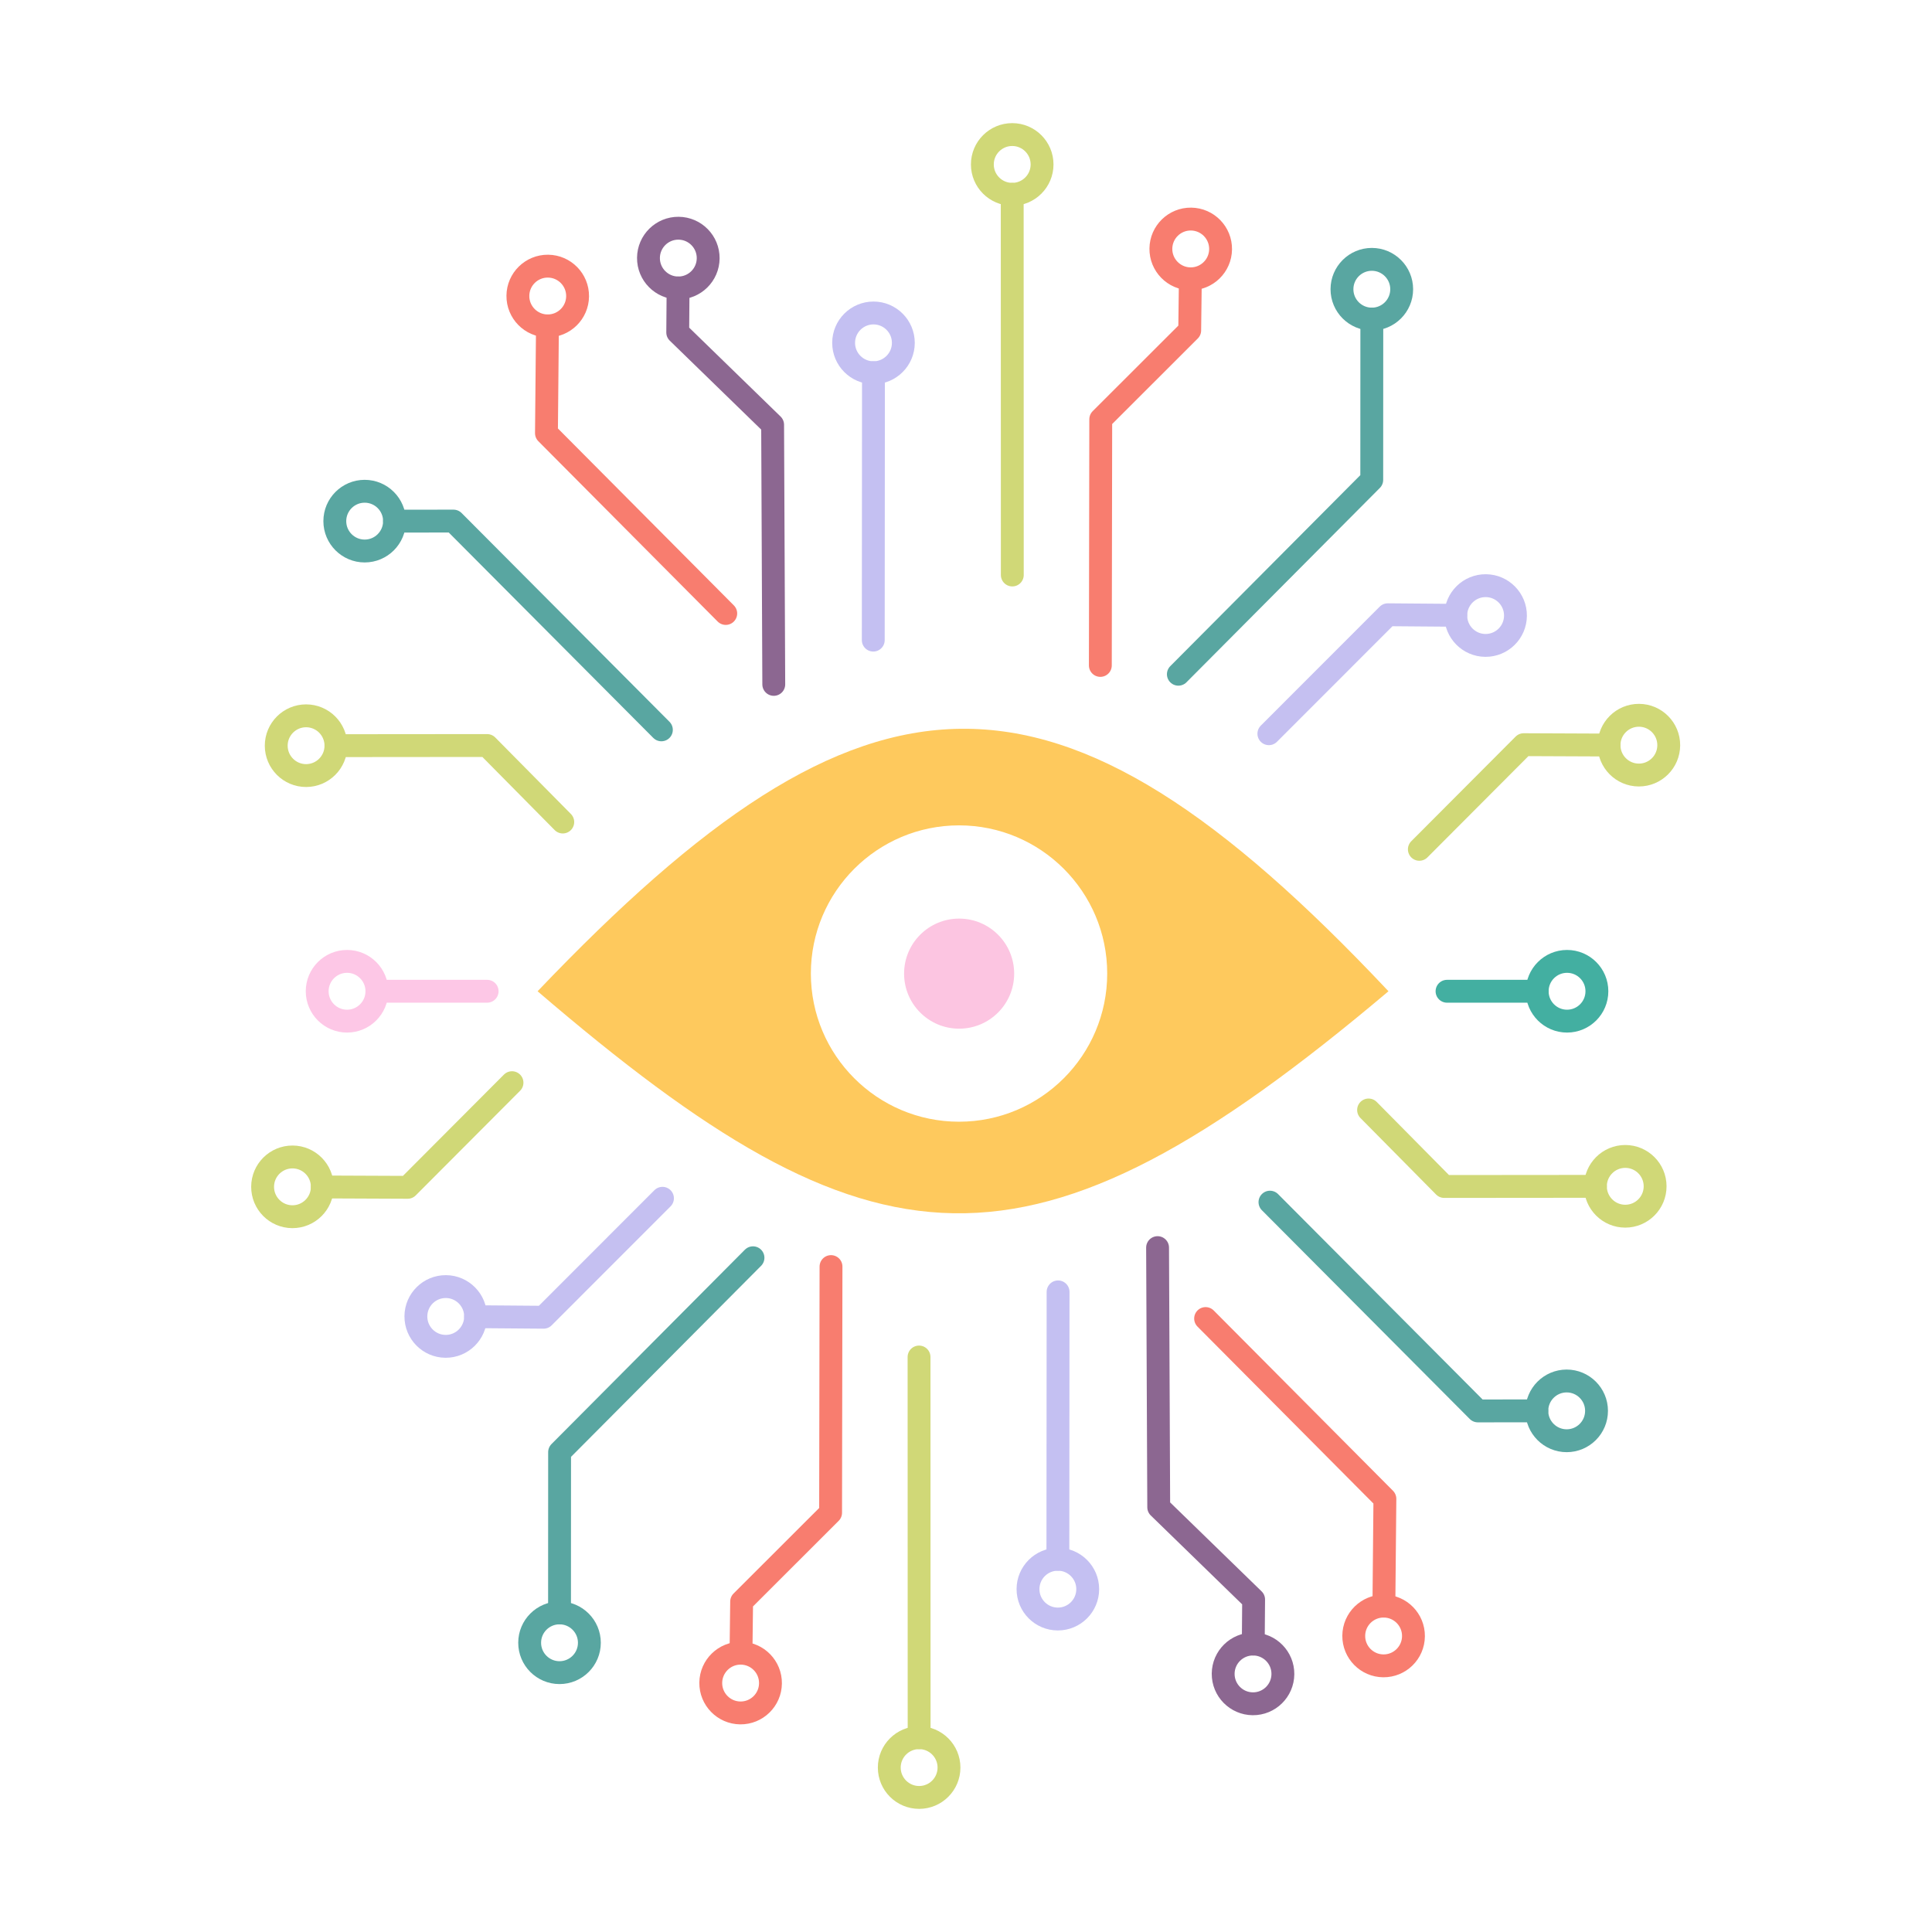 <?xml version="1.0" encoding="UTF-8" standalone="no"?> <svg xmlns="http://www.w3.org/2000/svg" xmlns:xlink="http://www.w3.org/1999/xlink" xmlns:serif="http://www.serif.com/" width="100%" height="100%" viewBox="0 0 773 773" version="1.1" xml:space="preserve" style="fill-rule:evenodd;clip-rule:evenodd;stroke-linecap:round;stroke-miterlimit:10;"> <g transform="matrix(1,0,0,1,3.496,-4.801)"> <path d="M211.593,401.407C278.666,458.931 327.71,489.385 378.02,490.231C428.329,491.076 479.904,462.314 552.039,401.407C418.27,259.261 343.106,263.503 211.593,401.407ZM380.217,335.033C412.937,335.033 439.501,361.597 439.501,394.317C439.501,427.036 412.937,453.601 380.217,453.601C347.497,453.601 320.933,427.036 320.933,394.317C320.933,361.597 347.497,335.033 380.217,335.033Z" style="fill:rgb(254,201,93);"></path> <g transform="matrix(0.797,0,0,1,116.777,0)"> <g transform="matrix(1.254,-0,-0,1,-150.873,4.801)"> <circle cx="627.305" cy="396.606" r="11.953" style="fill:none;stroke:rgb(67,175,161);stroke-width:9.15px;"></circle> <path d="M579.259,396.606L615.352,396.606" style="fill:none;stroke:rgb(67,175,161);stroke-width:9.15px;stroke-linejoin:round;stroke-miterlimit:1.5;"></path> </g> </g> <g transform="matrix(0.797,0,0,1,116.777,0)"> <g transform="matrix(1.254,-0,-0,1,-150.873,4.801)"> <path d="M393.238,65.795C393.236,59.197 398.591,53.84 405.188,53.839C411.785,53.837 417.142,59.192 417.144,65.789C417.145,72.386 411.791,77.743 405.193,77.745C398.596,77.746 393.239,72.392 393.238,65.795Z" style="fill:none;stroke:rgb(208,216,119);stroke-width:9.15px;"></path> <path d="M405.228,230.056L405.193,77.745" style="fill:none;stroke:rgb(208,216,119);stroke-width:9.15px;stroke-linejoin:round;stroke-miterlimit:1.5;"></path> </g> </g> <g transform="matrix(-0.797,9.76263e-17,-1.22465e-16,-1,649.231,782.602)"> <g transform="matrix(-1.254,-1.22465e-16,1.53623e-16,-1,818.796,777.801)"> <path d="M379.762,707.205C379.764,713.803 374.409,719.16 367.812,719.161C361.215,719.163 355.858,713.808 355.856,707.211C355.855,700.614 361.209,695.257 367.807,695.255C374.404,695.254 379.761,700.608 379.762,707.205Z" style="fill:none;stroke:rgb(208,216,119);stroke-width:9.15px;"></path> <path d="M367.772,542.944L367.807,695.255" style="fill:none;stroke:rgb(208,216,119);stroke-width:9.15px;stroke-linejoin:round;stroke-miterlimit:1.5;"></path> </g> </g> <g transform="matrix(0.797,0,0,1,116.777,0)"> <g transform="matrix(1.254,-0,-0,1,-150.873,4.801)"> <path d="M337.701,137.169C337.706,130.572 343.066,125.22 349.663,125.225C356.26,125.229 361.612,130.589 361.607,137.187C361.603,143.784 356.243,149.136 349.646,149.131C343.048,149.126 337.696,143.766 337.701,137.169Z" style="fill:none;stroke:rgb(196,192,242);stroke-width:9.15px;"></path> <path d="M349.568,256.114L349.646,149.131" style="fill:none;stroke:rgb(196,192,242);stroke-width:9.15px;stroke-linejoin:round;stroke-miterlimit:1.5;"></path> </g> </g> <g transform="matrix(-0.797,9.76263e-17,-1.22465e-16,-1,649.231,782.602)"> <g transform="matrix(-1.254,-1.22465e-16,1.53623e-16,-1,818.796,777.801)"> <path d="M435.299,635.831C435.294,642.428 429.934,647.78 423.337,647.775C416.74,647.771 411.388,642.411 411.393,635.813C411.397,629.216 416.757,623.864 423.354,623.869C429.952,623.874 435.304,629.234 435.299,635.831Z" style="fill:none;stroke:rgb(196,192,242);stroke-width:9.15px;"></path> <path d="M423.432,516.886L423.354,623.869" style="fill:none;stroke:rgb(196,192,242);stroke-width:9.15px;stroke-linejoin:round;stroke-miterlimit:1.5;"></path> </g> </g> <g transform="matrix(0.797,0,0,1,116.777,0)"> <g transform="matrix(1.254,-0,-0,1,-150.873,4.801)"> <path d="M138.907,408.559C132.31,408.559 126.954,403.203 126.954,396.606C126.954,390.009 132.31,384.653 138.907,384.653C145.504,384.653 150.86,390.009 150.86,396.606C150.86,403.203 145.504,408.559 138.907,408.559Z" style="fill:none;stroke:rgb(253,199,230);stroke-width:9.15px;"></path> <path d="M194.986,396.606L150.86,396.606" style="fill:none;stroke:rgb(253,199,230);stroke-width:9.15px;stroke-linejoin:round;stroke-miterlimit:1.5;"></path> </g> </g> <g transform="matrix(0.797,0,0,1,116.777,0)"> <g transform="matrix(1.254,-0,-0,1,-150.873,4.801)"> <path d="M656.116,286.189C662.713,286.217 668.046,291.595 668.018,298.193C667.99,304.79 662.612,310.123 656.015,310.095C649.417,310.067 644.084,304.689 644.112,298.092C644.14,291.494 649.519,286.161 656.116,286.189Z" style="fill:none;stroke:rgb(208,216,119);stroke-width:9.15px;"></path> <path d="M568.176,339.816L609.952,297.947L644.112,298.092" style="fill:none;stroke:rgb(208,216,119);stroke-width:9.15px;stroke-linejoin:round;stroke-miterlimit:1.5;"></path> </g> </g> <g transform="matrix(-0.797,9.76263e-17,-1.22465e-16,-1,649.231,782.602)"> <g transform="matrix(-1.254,-1.22465e-16,1.53623e-16,-1,818.796,777.801)"> <path d="M116.884,486.811C110.287,486.783 104.954,481.405 104.982,474.807C105.01,468.21 110.388,462.877 116.985,462.905C123.583,462.933 128.916,468.311 128.888,474.908C128.86,481.506 123.481,486.839 116.884,486.811Z" style="fill:none;stroke:rgb(208,216,119);stroke-width:9.15px;"></path> <path d="M204.824,433.184L163.048,475.053L128.888,474.908" style="fill:none;stroke:rgb(208,216,119);stroke-width:9.15px;stroke-linejoin:round;stroke-miterlimit:1.5;"></path> </g> </g> <g transform="matrix(0.797,0,0,1,116.777,0)"> <g transform="matrix(1.254,-0,-0,1,-150.873,4.801)"> <path d="M594.8,234.326C601.397,234.379 606.71,239.777 606.657,246.374C606.605,252.971 601.206,258.284 594.609,258.231C588.012,258.179 582.699,252.78 582.752,246.183C582.805,239.586 588.203,234.273 594.8,234.326Z" style="fill:none;stroke:rgb(197,192,241);stroke-width:9.15px;"></path> <path d="M507.937,293.563L555.535,245.966L582.752,246.183" style="fill:none;stroke:rgb(197,192,241);stroke-width:9.15px;stroke-linejoin:round;stroke-miterlimit:1.5;"></path> </g> </g> <g transform="matrix(-0.797,9.76263e-17,-1.22465e-16,-1,649.231,782.602)"> <g transform="matrix(-1.254,-1.22465e-16,1.53623e-16,-1,818.796,777.801)"> <path d="M178.2,538.674C171.603,538.621 166.29,533.223 166.343,526.626C166.395,520.029 171.794,514.716 178.391,514.769C184.988,514.821 190.301,520.22 190.248,526.817C190.195,533.414 184.797,538.727 178.2,538.674Z" style="fill:none;stroke:rgb(197,192,241);stroke-width:9.15px;"></path> <path d="M265.063,479.437L217.465,527.034L190.248,526.817" style="fill:none;stroke:rgb(197,192,241);stroke-width:9.15px;stroke-linejoin:round;stroke-miterlimit:1.5;"></path> </g> </g> <g transform="matrix(0.797,0,0,1,116.777,0)"> <g transform="matrix(1.254,-0,-0,1,-150.873,4.801)"> <path d="M537.202,115.719C537.205,109.121 542.563,103.768 549.16,103.77C555.758,103.773 561.111,109.131 561.109,115.728C561.106,122.325 555.748,127.679 549.151,127.676C542.554,127.674 537.2,122.316 537.202,115.719Z" style="fill:none;stroke:rgb(89,166,161);stroke-width:9.15px;"></path> <path d="M471.703,269.764L549.125,191.996L549.151,127.676" style="fill:none;stroke:rgb(89,166,161);stroke-width:9.15px;stroke-linejoin:round;stroke-miterlimit:1.5;"></path> </g> </g> <g transform="matrix(-0.797,9.76263e-17,-1.22465e-16,-1,649.231,782.602)"> <g transform="matrix(-1.254,-1.22465e-16,1.53623e-16,-1,818.796,777.801)"> <path d="M235.798,657.281C235.795,663.879 230.437,669.232 223.84,669.23C217.242,669.227 211.889,663.869 211.891,657.272C211.894,650.675 217.252,645.321 223.849,645.324C230.446,645.326 235.8,650.684 235.798,657.281Z" style="fill:none;stroke:rgb(89,166,161);stroke-width:9.15px;"></path> <path d="M301.297,503.236L223.875,581.004L223.849,645.324" style="fill:none;stroke:rgb(89,166,161);stroke-width:9.15px;stroke-linejoin:round;stroke-miterlimit:1.5;"></path> </g> </g> <g transform="matrix(0.797,0,0,1,116.777,0)"> <g transform="matrix(1.254,-0,-0,1,-150.873,4.801)"> <path d="M207.296,118.329C207.357,111.733 212.763,106.427 219.36,106.489C225.957,106.55 231.262,111.956 231.201,118.553C231.139,125.15 225.733,130.456 219.136,130.394C212.539,130.332 207.234,124.926 207.296,118.329Z" style="fill:none;stroke:rgb(248,125,111);stroke-width:9.15px;"></path> <path d="M290.511,245.45L218.734,173.308L219.136,130.394" style="fill:none;stroke:rgb(248,125,111);stroke-width:9.15px;stroke-linejoin:round;stroke-miterlimit:1.5;"></path> </g> </g> <g transform="matrix(-0.797,9.76263e-17,-1.22465e-16,-1,649.231,782.602)"> <g transform="matrix(-1.254,-1.22465e-16,1.53623e-16,-1,818.796,777.801)"> <path d="M565.704,654.671C565.643,661.267 560.237,666.573 553.64,666.511C547.043,666.45 541.738,661.044 541.799,654.447C541.861,647.85 547.267,642.544 553.864,642.606C560.461,642.668 565.766,648.074 565.704,654.671Z" style="fill:none;stroke:rgb(248,125,111);stroke-width:9.15px;"></path> <path d="M482.489,527.55L554.266,599.692L553.864,642.606" style="fill:none;stroke:rgb(248,125,111);stroke-width:9.15px;stroke-linejoin:round;stroke-miterlimit:1.5;"></path> </g> </g> <g transform="matrix(0.797,0,0,1,116.777,0)"> <g transform="matrix(1.254,-0,-0,1,-150.873,4.801)"> <path d="M145.967,220.462C139.37,220.465 134.011,215.112 134.008,208.515C134.004,201.918 139.357,196.559 145.954,196.556C152.551,196.552 157.91,201.905 157.914,208.502C157.918,215.099 152.565,220.458 145.967,220.462Z" style="fill:none;stroke:rgb(89,166,161);stroke-width:9.15px;"></path> <path d="M264.744,292.014L181.522,208.489L157.914,208.502" style="fill:none;stroke:rgb(89,166,161);stroke-width:9.15px;stroke-linejoin:round;stroke-miterlimit:1.5;"></path> </g> </g> <g transform="matrix(-0.797,9.76263e-17,-1.22465e-16,-1,649.231,782.602)"> <g transform="matrix(-1.254,-1.22465e-16,1.53623e-16,-1,818.796,777.801)"> <path d="M627.033,552.538C633.63,552.535 638.989,557.888 638.992,564.485C638.996,571.082 633.643,576.441 627.046,576.444C620.449,576.448 615.09,571.095 615.086,564.498C615.082,557.901 620.435,552.542 627.033,552.538Z" style="fill:none;stroke:rgb(89,166,161);stroke-width:9.15px;"></path> <path d="M508.256,480.986L591.478,564.511L615.086,564.498" style="fill:none;stroke:rgb(89,166,161);stroke-width:9.15px;stroke-linejoin:round;stroke-miterlimit:1.5;"></path> </g> </g> <g transform="matrix(0.797,0,0,1,116.777,0)"> <g transform="matrix(1.254,-0,-0,1,-150.873,4.801)"> <path d="M122.52,310.306C115.923,310.312 110.562,304.96 110.556,298.363C110.55,291.766 115.901,286.405 122.498,286.399C129.095,286.393 134.456,291.744 134.462,298.341C134.468,304.938 129.117,310.299 122.52,310.306Z" style="fill:none;stroke:rgb(208,216,119);stroke-width:9.15px;"></path> <path d="M225.268,328.895L194.986,298.286L134.462,298.341" style="fill:none;stroke:rgb(208,216,119);stroke-width:9.15px;stroke-linejoin:round;stroke-miterlimit:1.5;"></path> </g> </g> <g transform="matrix(-0.797,9.76263e-17,-1.22465e-16,-1,649.231,782.602)"> <g transform="matrix(-1.254,-1.22465e-16,1.53623e-16,-1,818.796,777.801)"> <path d="M650.48,462.694C657.077,462.688 662.438,468.04 662.444,474.637C662.45,481.234 657.099,486.595 650.502,486.601C643.905,486.607 638.544,481.256 638.538,474.659C638.532,468.062 643.883,462.701 650.48,462.694Z" style="fill:none;stroke:rgb(208,216,119);stroke-width:9.15px;"></path> <path d="M547.732,444.105L578.014,474.714L638.538,474.659" style="fill:none;stroke:rgb(208,216,119);stroke-width:9.15px;stroke-linejoin:round;stroke-miterlimit:1.5;"></path> </g> </g> <g transform="matrix(0.797,0,0,1,116.777,0)"> <g transform="matrix(1.254,-0,-0,1,-150.873,4.801)"> <path d="M464.704,99.453C464.786,92.857 470.209,87.568 476.805,87.651C483.402,87.733 488.691,93.156 488.608,99.752C488.525,106.349 483.103,111.638 476.506,111.555C469.91,111.472 464.621,106.05 464.704,99.453Z" style="fill:none;stroke:rgb(248,125,111);stroke-width:9.15px;"></path> <path d="M440.471,266.237L440.634,167.748L476.248,132.192L476.506,111.555" style="fill:none;stroke:rgb(248,125,111);stroke-width:9.15px;stroke-linejoin:round;stroke-miterlimit:1.5;"></path> </g> </g> <g transform="matrix(-0.797,9.76263e-17,-1.22465e-16,-1,649.231,782.602)"> <g transform="matrix(-1.254,-1.22465e-16,1.53623e-16,-1,818.796,777.801)"> <path d="M308.296,673.547C308.214,680.143 302.791,685.432 296.195,685.349C289.598,685.267 284.309,679.844 284.392,673.248C284.475,666.651 289.897,661.362 296.494,661.445C303.09,661.528 308.379,666.95 308.296,673.547Z" style="fill:none;stroke:rgb(248,125,111);stroke-width:9.15px;"></path> <path d="M332.529,506.763L332.366,605.252L296.752,640.808L296.494,661.445" style="fill:none;stroke:rgb(248,125,111);stroke-width:9.15px;stroke-linejoin:round;stroke-miterlimit:1.5;"></path> </g> </g> <g transform="matrix(0.797,0,0,1,116.777,0)"> <g transform="matrix(1.254,-0,-0,1,-150.873,4.801)"> <path d="M259.571,103.169C259.624,96.572 265.023,91.259 271.62,91.312C278.217,91.365 283.53,96.764 283.477,103.361C283.424,109.957 278.025,115.27 271.428,115.218C264.831,115.165 259.518,109.766 259.571,103.169Z" style="fill:none;stroke:rgb(140,103,145);stroke-width:9.15px;"></path> <path d="M309.736,273.823L309.274,169.939L271.286,133.018L271.428,115.218" style="fill:none;stroke:rgb(140,103,145);stroke-width:9.15px;stroke-linejoin:round;stroke-miterlimit:1.5;"></path> </g> </g> <g transform="matrix(-0.797,9.76263e-17,-1.22465e-16,-1,649.231,782.602)"> <g transform="matrix(-1.254,-1.22465e-16,1.53623e-16,-1,818.796,777.801)"> <path d="M513.429,669.831C513.376,676.428 507.977,681.741 501.38,681.688C494.783,681.635 489.47,676.236 489.523,669.639C489.576,663.043 494.975,657.73 501.572,657.782C508.169,657.835 513.482,663.234 513.429,669.831Z" style="fill:none;stroke:rgb(140,103,145);stroke-width:9.15px;"></path> <path d="M463.264,499.177L463.726,603.061L501.714,639.982L501.572,657.782" style="fill:none;stroke:rgb(140,103,145);stroke-width:9.15px;stroke-linejoin:round;stroke-miterlimit:1.5;"></path> </g> </g> <g transform="matrix(0.441,0,0,0.441,211.686,220.673)"> <circle cx="382.243" cy="393.841" r="49.936" style="fill:rgb(252,197,225);"></circle> </g> </g> </svg> 